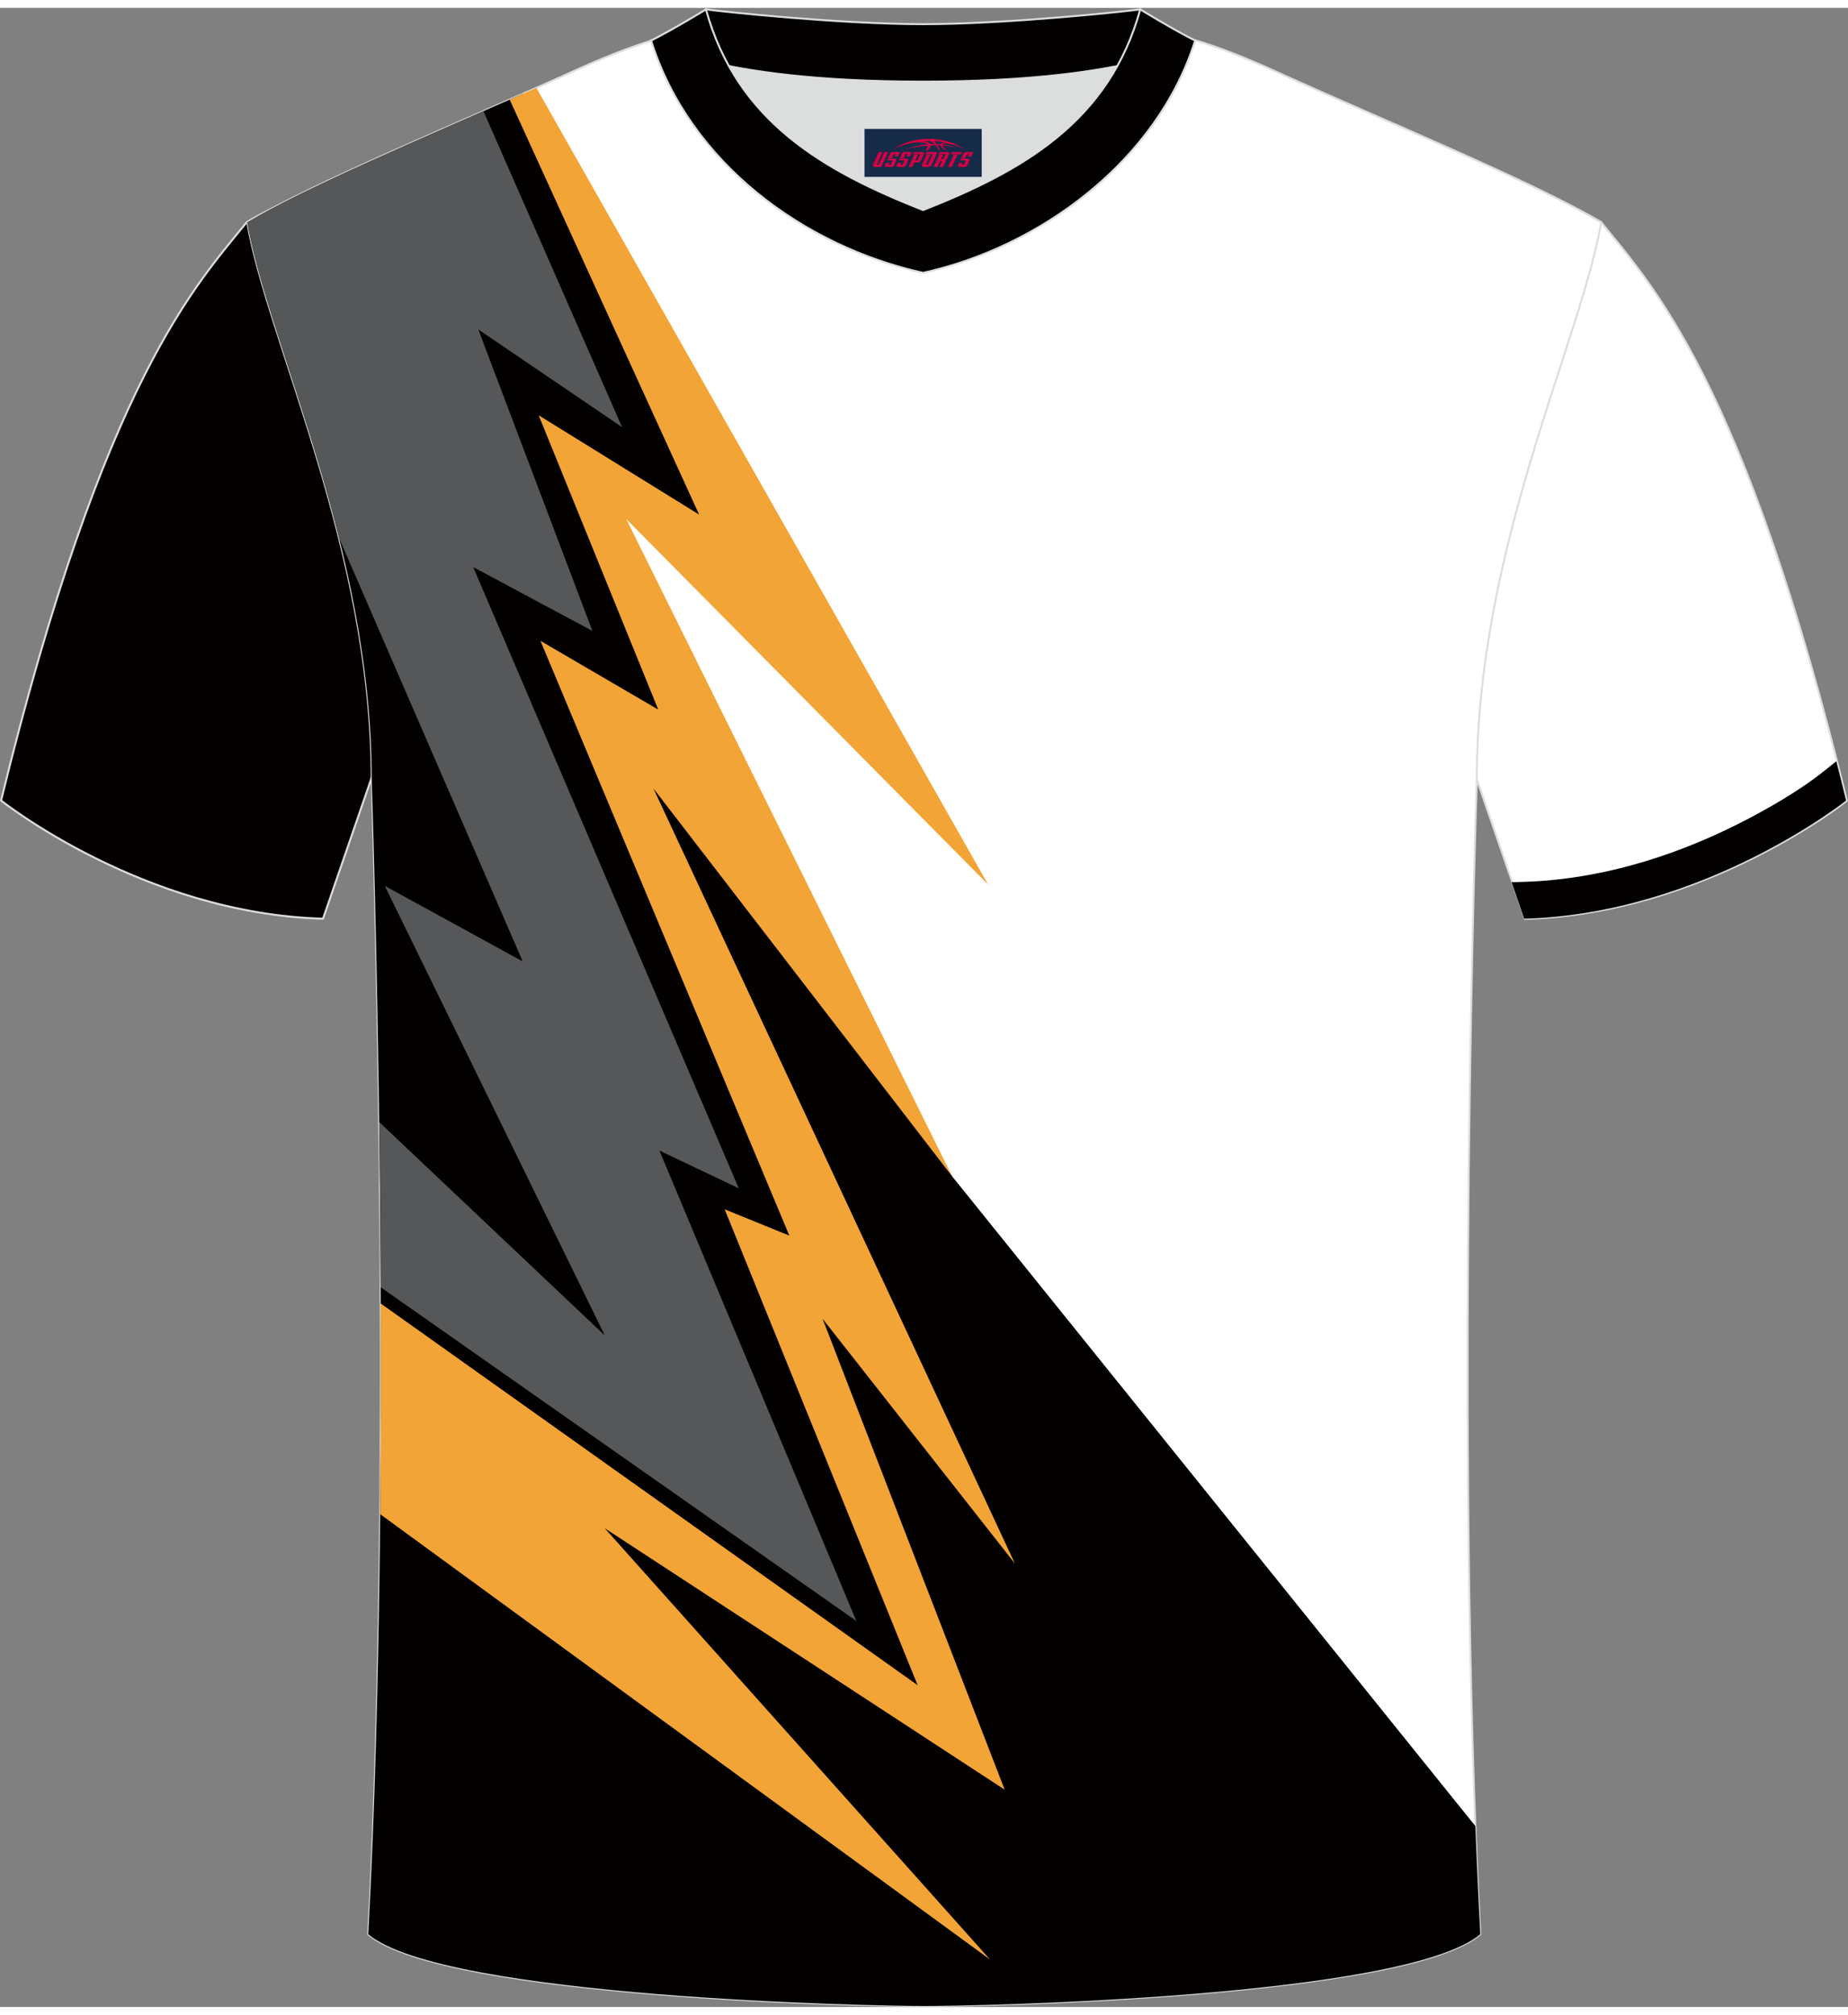 <?xml version="1.0" encoding="utf-8"?>
<!-- Generator: Adobe Illustrator 24.0.1, SVG Export Plug-In . SVG Version: 6.00 Build 0)  -->
<svg xmlns="http://www.w3.org/2000/svg" xmlns:xlink="http://www.w3.org/1999/xlink" version="1.1" id="图层_1" x="0px" y="0px" width="378px" height="412px" viewBox="0 0 378.45 409.26" enable-background="new 0 0 378.45 409.26" xml:space="preserve">
<rect x="0" y="0" width="378.45" height="409.26" fill="#808080" stroke="none"/>
<path fill-rule="evenodd" clip-rule="evenodd" fill="#FFFFFF" stroke="#DCDDDD" stroke-width="0.4" stroke-miterlimit="22.926" d="  M327.92,43.9c10.2,12.69,29.23,32.14,50.3,118.41c0,0-29.06,23.17-65.93,24.19c0,0-7.13-20.64-9.86-28.59  c-20.49-59.44-9.19-109.87-81.58-145.64c-2.59-1.27-7.26-1.86-6.23-3.44c5.36-8.19,13.13-7.43,17.75-5.98  c9.6,3.36,2.78,0.41,12.19,4.67C266.43,17.45,314.3,35.72,327.92,43.9z"/>
<path fill-rule="evenodd" clip-rule="evenodd" fill="#030000" d="M309.56,178.99l2.37-0.07c15.12-0.42,30.07-4.91,43.55-11.62  c5.82-2.9,12.76-6.84,17.88-10.92l2.69-2.15c0.67,2.61,1.33,5.29,2.01,8.04c0,0-29.06,23.17-65.93,24.19L309.56,178.99z"/>
<path fill-rule="evenodd" clip-rule="evenodd" fill="#040000" stroke="#DCDDDD" stroke-width="0.4" stroke-miterlimit="22.926" d="  M50.53,43.86C40.33,56.55,21.29,76,0.22,162.27c0,0,29.06,23.17,65.93,24.19c0,0,7.13-20.64,9.86-28.59  C96.5,98.43,85.2,48,157.59,12.23c2.59-1.27,7.26-1.86,6.23-3.44c-5.36-8.19-13.13-7.43-17.75-5.98c-9.6,3.36-2.53,1.17-11.94,5.43  C112.27,18.17,64.15,35.68,50.53,43.86z"/>
<path fill-rule="evenodd" clip-rule="evenodd" fill="#FFFFFF" stroke="#DCDDDD" stroke-width="0.4" stroke-miterlimit="22.926" d="  M189.28,409.06c-9.68,0.03-98.33-1.65-113.86-14.69c5.36-100.48,0.7-236.45,0.7-236.45c0-47.38-21.22-89.47-25.48-114.01  c13.62-8.18,45.24-21.14,67.09-31.08c30.01-13.59,34.12-7.71,71.14-7.71s41.95-5.88,71.96,7.71c21.85,9.94,53.47,22.88,67.09,31.07  c-4.26,24.54-25.48,66.63-25.48,114.01c0,0-4.66,135.97,0.7,236.45C287.6,407.4,198.96,409.09,189.28,409.06z"/>
<g>
	<path fill-rule="evenodd" clip-rule="evenodd" fill="#030000" d="M195.04,239.27l-50.77-86.53l-22.28-56.56l29.28,17.52   l-18.88-45.94l-25.29-50.18C86.6,26.63,62.17,36.98,50.64,43.91c4.26,24.53,25.48,66.63,25.48,114.01c0,0,4.66,135.97-0.7,236.45   c15.53,13.03,104.18,14.72,113.86,14.69c9.68,0.03,98.32-1.65,113.86-14.7c-0.38-7.22-0.72-14.62-1-22.14L195.04,239.27z"/>
	<path fill-rule="evenodd" clip-rule="evenodd" fill="#565759" d="M99.01,21.14l28.38,64.69l-29.44-20l23.37,61.72L96.9,114.47   l54.39,127.19l-16.25-7.73l40.33,96.3l-97.41-68.32c-0.06-11.88-0.16-23.25-0.3-33.82l46.2,43.69l-45.06-92.04l28.25,15.47   l-37.59-86.63c-6.6-26.52-16.11-49.12-18.81-64.67C60.68,37.87,80.52,29.24,99.01,21.14z"/>
	<path fill-rule="evenodd" clip-rule="evenodd" fill="#F2A436" d="M109.84,16.37l92.52,163.11l-74.12-74.85l66.79,134.64   l-61.21-79.46l74.03,158.68l-39.39-50.12l37.29,96.4l-81.9-53.52l78.91,88.3L77.86,308.37c0.14-14.73,0.16-29.25,0.11-43.13   l109.95,78.14l-39.52-97.43l13.25,5.39l-50.97-121.76l24.12,14.07L110.31,83.4l32.86,20.33l-38.79-84.94   C106.23,17.97,108.05,17.16,109.84,16.37z"/>
</g>
<g>
	<path fill-rule="evenodd" clip-rule="evenodd" fill="#DCDDDD" d="M149.29,11.93c8.41,15.09,23.29,22.97,39.75,29.45   c16.48-6.49,31.34-14.36,39.75-29.46c-8.61,1.71-21.36,3.19-39.75,3.19C170.65,15.12,157.9,13.64,149.29,11.93z"/>
	
		<path fill-rule="evenodd" clip-rule="evenodd" fill="#030000" stroke="#DCDDDD" stroke-width="0.4" stroke-miterlimit="22.926" d="   M189.04,3.33c-17.21,0-41.6-2.61-44.47-3.03c0,0-5.51,4.6-11.24,6.38c0,0,11.73,8.42,55.71,8.42s55.71-8.42,55.71-8.42   c-5.74-1.77-11.24-6.38-11.24-6.38C230.63,0.72,206.25,3.33,189.04,3.33z"/>
	
		<path fill-rule="evenodd" clip-rule="evenodd" fill="#030000" stroke="#DCDDDD" stroke-width="0.4" stroke-miterlimit="22.926" d="   M189.04,54.24C212.9,49,236.98,31.42,244.75,6.69c-4.41-2.2-11.24-6.38-11.24-6.38c-6.37,23.04-24.2,33.1-44.47,41.08   c-20.24-7.98-38.11-18.07-44.47-41.08c0,0-6.83,4.18-11.24,6.38C141.21,31.8,164.8,48.91,189.04,54.24z"/>
	
</g>
<g id="tag_logo">
	<rect y="24.78" fill="#162B48" width="24" height="9.818" x="177.04"/>
	<g>
		<path fill="#D30044" d="M193,27.97l0.005-0.011c0.131-0.311,1.085-0.262,2.351,0.071c0.715,0.24,1.44,0.54,2.193,0.9    c-0.218-0.147-0.447-0.289-0.682-0.42l0.011,0.005l-0.011-0.005c-1.478-0.845-3.218-1.418-5.1-1.62    c-1.282-0.115-1.658-0.082-2.411-0.055c-2.449,0.142-4.68,0.905-6.458,2.095c1.26-0.638,2.722-1.075,4.195-1.336    c1.467-0.18,2.476-0.033,2.771,0.344c-1.691,0.175-3.469,0.633-4.555,1.075c1.156-0.338,2.967-0.665,4.647-0.813    c0.016,0.251-0.115,0.567-0.415,0.96h0.475c0.376-0.382,0.584-0.725,0.595-1.004c0.333-0.022,0.66-0.033,0.971-0.033    C191.83,28.41,192.04,28.76,192.24,29.15h0.262c-0.125-0.344-0.295-0.687-0.518-1.036c0.207,0,0.393,0.005,0.567,0.011    c0.104,0.267,0.496,0.66,1.058,1.025h0.245c-0.442-0.365-0.753-0.753-0.835-1.004c1.047,0.065,1.696,0.224,2.885,0.513    C194.82,28.23,194.08,28.06,193,27.97z M190.56,27.88c-0.164-0.295-0.655-0.485-1.402-0.551    c0.464-0.033,0.922-0.055,1.364-0.055c0.311,0.147,0.589,0.344,0.84,0.589C191.1,27.86,190.83,27.87,190.56,27.88z M192.54,27.93c-0.224-0.016-0.458-0.027-0.715-0.044c-0.147-0.202-0.311-0.398-0.502-0.6c0.082,0,0.164,0.005,0.24,0.011    c0.72,0.033,1.429,0.125,2.138,0.273C193.03,27.53,192.65,27.69,192.54,27.93z"/>
		<path fill="#D30044" d="M179.96,29.51L178.79,32.06C178.61,32.43,178.88,32.57,179.36,32.57l0.873,0.005    c0.115,0,0.251-0.049,0.327-0.175l1.342-2.891H181.12L179.9,32.14H179.73c-0.147,0-0.185-0.033-0.147-0.125l1.156-2.504H179.96L179.96,29.51z M181.82,30.86h1.271c0.36,0,0.584,0.125,0.442,0.425L183.06,32.32C182.96,32.54,182.69,32.57,182.46,32.57H181.54c-0.267,0-0.442-0.136-0.349-0.333l0.235-0.513h0.742L181.99,32.1C181.97,32.15,182.01,32.16,182.07,32.16h0.18    c0.082,0,0.125-0.016,0.147-0.071l0.376-0.813c0.011-0.022,0.011-0.044-0.055-0.044H181.65L181.82,30.86L181.82,30.86z M182.64,30.79h-0.78l0.475-1.025c0.098-0.218,0.338-0.256,0.578-0.256H184.36L183.97,30.35L183.19,30.47l0.262-0.562H183.16c-0.082,0-0.12,0.016-0.147,0.071L182.64,30.79L182.64,30.79z M184.23,30.86L184.06,31.23h1.069c0.06,0,0.06,0.016,0.049,0.044    L184.8,32.09C184.78,32.14,184.74,32.16,184.66,32.16H184.48c-0.055,0-0.104-0.011-0.082-0.06l0.175-0.376H183.83L183.6,32.24C183.5,32.43,183.68,32.57,183.95,32.57h0.916c0.24,0,0.502-0.033,0.605-0.251l0.475-1.031c0.142-0.3-0.082-0.425-0.442-0.425H184.23L184.23,30.86z M185.04,30.79l0.371-0.818c0.022-0.055,0.06-0.071,0.147-0.071h0.295L185.59,30.46l0.791-0.115l0.387-0.845H185.32c-0.24,0-0.48,0.038-0.578,0.256L184.27,30.79L185.04,30.79L185.04,30.79z M187.44,31.25h0.278c0.087,0,0.153-0.022,0.202-0.115    l0.496-1.075c0.033-0.076-0.011-0.12-0.125-0.12H186.89l0.431-0.431h1.522c0.355,0,0.485,0.153,0.393,0.355l-0.676,1.445    c-0.06,0.125-0.175,0.333-0.644,0.327l-0.649-0.005L186.83,32.57H186.05l1.178-2.558h0.785L187.44,31.25L187.44,31.25z     M190.03,32.06c-0.022,0.049-0.06,0.076-0.142,0.076h-0.191c-0.082,0-0.109-0.027-0.082-0.076l0.944-2.051h-0.785l-0.987,2.138    c-0.125,0.273,0.115,0.415,0.453,0.415h0.72c0.327,0,0.649-0.071,0.769-0.322l1.085-2.384c0.093-0.202-0.06-0.355-0.415-0.355    h-1.533l-0.431,0.431h1.38c0.115,0,0.164,0.033,0.131,0.104L190.03,32.06L190.03,32.06z M192.75,30.93h0.278    c0.087,0,0.158-0.022,0.202-0.115l0.344-0.753c0.033-0.076-0.011-0.12-0.125-0.12h-1.402l0.425-0.431h1.527    c0.355,0,0.485,0.153,0.393,0.355l-0.529,1.124c-0.044,0.093-0.147,0.18-0.393,0.18c0.224,0.011,0.256,0.158,0.175,0.327    l-0.496,1.075h-0.785l0.54-1.167c0.022-0.055-0.005-0.087-0.104-0.087h-0.235L191.98,32.57h-0.785l1.178-2.558h0.785L192.75,30.93L192.75,30.93z M195.32,30.02L194.14,32.57h0.785l1.184-2.558H195.32L195.32,30.02z M196.83,29.95l0.202-0.431h-2.1l-0.295,0.431    H196.83L196.83,29.95z M196.81,30.86h1.271c0.36,0,0.584,0.125,0.442,0.425l-0.475,1.031c-0.104,0.218-0.371,0.251-0.605,0.251    h-0.916c-0.267,0-0.442-0.136-0.349-0.333l0.235-0.513h0.742L196.98,32.1c-0.022,0.049,0.022,0.06,0.082,0.06h0.18    c0.082,0,0.125-0.016,0.147-0.071l0.376-0.813c0.011-0.022,0.011-0.044-0.049-0.044h-1.069L196.81,30.86L196.81,30.86z     M197.62,30.79H196.84l0.475-1.025c0.098-0.218,0.338-0.256,0.578-0.256h1.451l-0.387,0.845l-0.791,0.115l0.262-0.562h-0.295    c-0.082,0-0.12,0.016-0.147,0.071L197.62,30.79z"/>
	</g>
</g>
</svg>